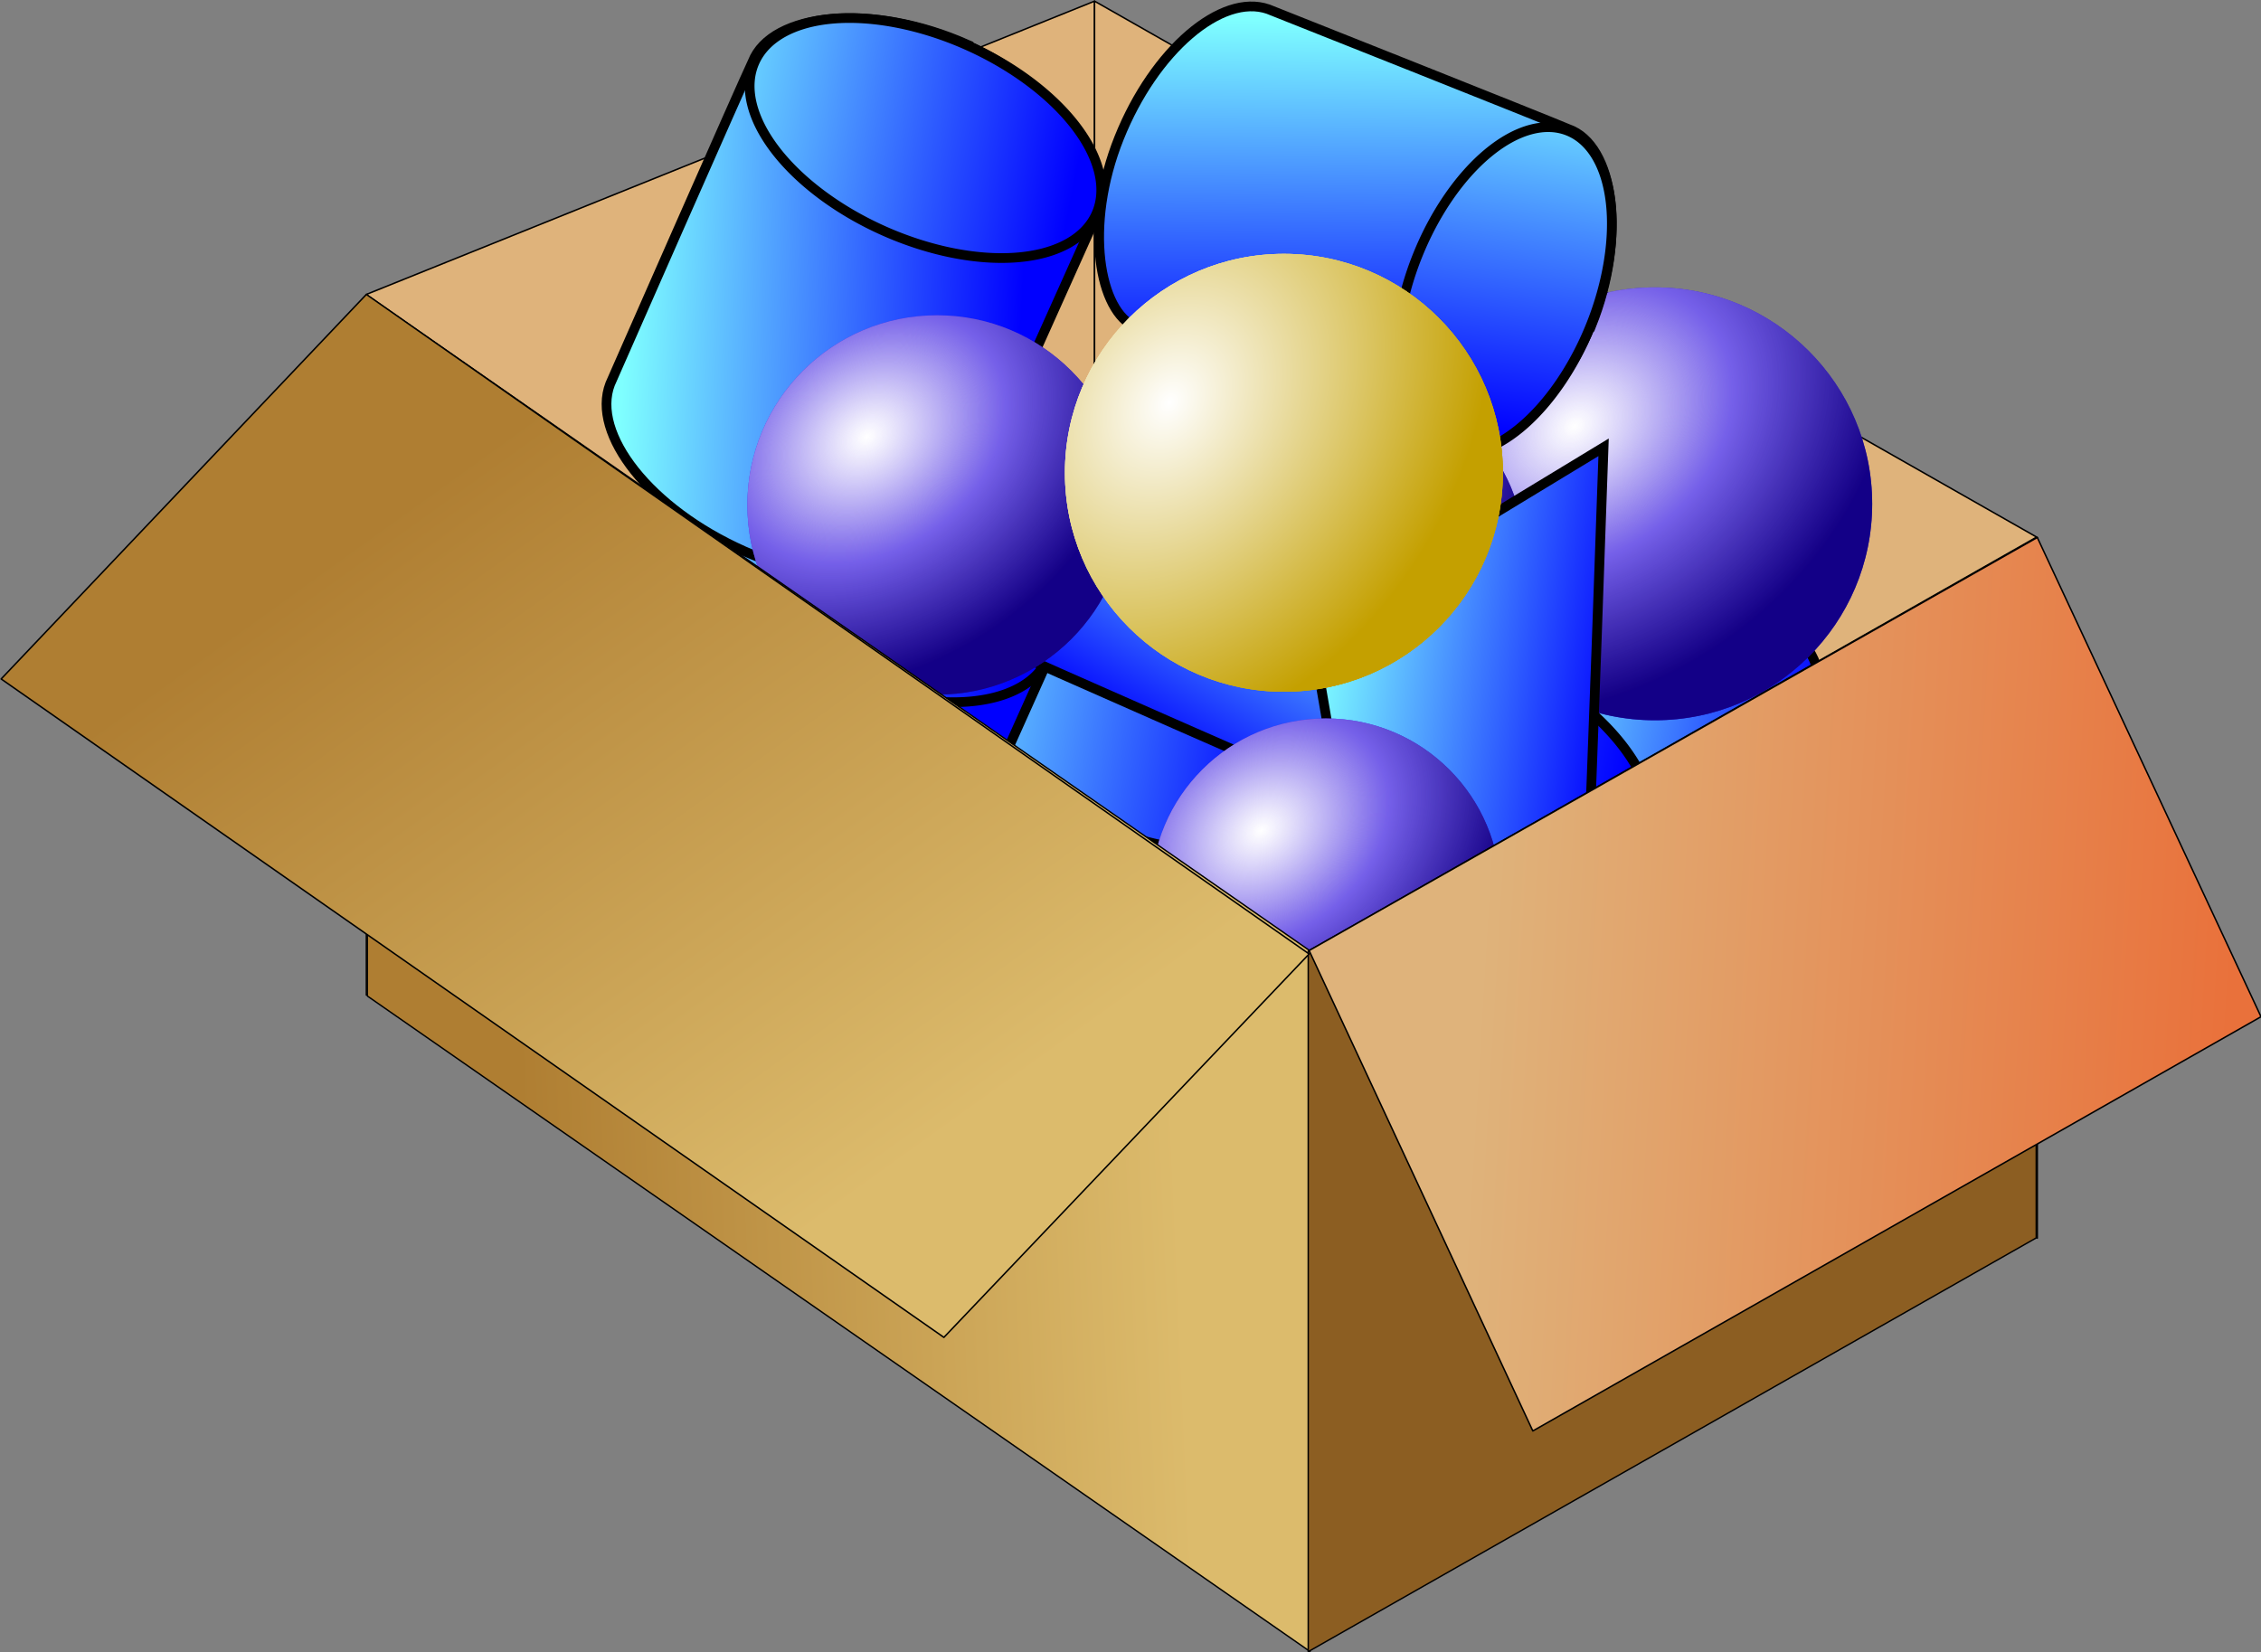 <?xml version="1.0" encoding="UTF-8" standalone="no"?>
<!-- Copyright 2021 mathsisfun.com -->
<svg xmlns:sodipodi="http://sodipodi.sourceforge.net/DTD/sodipodi-0.dtd" xmlns="http://www.w3.org/2000/svg" xmlns:xlink="http://www.w3.org/1999/xlink" width="198.1" height="144.8" version="1.0" style="fill:#2200db; stroke-width:17.09;">
<rect width="100%" height="100%" fill="#808080" stroke="none"/>
<defs>
	<linearGradient id="aa11">
		<stop offset="0" style="stop-color:white; stop-opacity:1;"/>
		<stop offset="1" style="stop-color:#c4a000; stop-opacity:1;"/>
	</linearGradient>
	<linearGradient id="aa8">
		<stop offset="0" style="stop-color:#e9713b; stop-opacity:1;"/>
		<stop offset="1" style="stop-color:#dfb37b; stop-opacity:1;"/>
	</linearGradient>
	<linearGradient id="aa4">
		<stop offset="0" style="stop-color:#dcc06d; stop-opacity:1;"/>
		<stop offset="1" style="stop-color:#af7e32; stop-opacity:1;"/>
	</linearGradient>
	<linearGradient id="aa3">
		<stop offset="0" style="stop-color:#dcc06d; stop-opacity:1;"/>
		<stop offset="1" style="stop-color:#af7e32; stop-opacity:1;"/>
	</linearGradient>
	<linearGradient id="aa1">
		<stop offset="0" style="stop-color:#dcbb6c; stop-opacity:1;"/>
		<stop offset="1" style="stop-color:#af7e32; stop-opacity:1;"/>
	</linearGradient>
	<linearGradient id="aa2">
		<stop offset="0" style="stop-color:#5b230a; stop-opacity:1;"/>
		<stop offset="1" style="stop-color:#8c5e22; stop-opacity:1;"/>
	</linearGradient>
	<filter x="-0.029" y="-0.01" width="1.059" height="1.02">
		<feGaussianBlur stdDeviation="0.967"/>
	</filter>
	<filter x="-0.008" y="-0.019" width="1.016" height="1.038">
		<feGaussianBlur stdDeviation="0.967"/>
	</filter>
	<linearGradient id="aa5">
		<stop offset="0" style="stop-color:#11a0ed; stop-opacity:0.1;"/>
		<stop offset="1" style="stop-color:#11a0ed; stop-opacity:0;"/>
	</linearGradient>
	<linearGradient id="aa6">
		<stop offset="0" style="stop-color:#ff8aed; stop-opacity:1;"/>
		<stop offset="1" style="stop-color:#ff8aed; stop-opacity:0.48;"/>
	</linearGradient>
	<linearGradient id="aa7">
		<stop offset="0" style="stop-color:#ff8aed; stop-opacity:1;"/>
		<stop offset="1" style="stop-color:#ff8aed; stop-opacity:0.69;"/>
	</linearGradient>
	<linearGradient id="aa40" gradientTransform="matrix(0.13,0.091,-0.078,0.082,-78.465,-62.798)" xlink:href="#aa1" x1="1449.4" y1="413.1" x2="976.2" y2="346.3" gradientUnits="userSpaceOnUse"/>
	<linearGradient id="aa39" gradientTransform="matrix(0.278,0,0,0.278,-511.675,314.33)" xlink:href="#aa2" x1="1739.5" y1="219.2" x2="1573.7" y2="117.4" gradientUnits="userSpaceOnUse"/>
	<linearGradient id="aa41" gradientTransform="matrix(0.263,-0.025,-0.097,0.234,-280.869,102.33)" xlink:href="#aa8" x1="1832.5" y1="44.5" x2="1603" y2="117.4" gradientUnits="userSpaceOnUse"/>
	<linearGradient id="aa38" gradientTransform="matrix(0.278,0,0,0.278,25.194,27.807)" xlink:href="#aa1" x1="363.5" y1="50.4" x2="105.4" y2="64.9" gradientUnits="userSpaceOnUse"/>
	<linearGradient id="aa10">
		<stop offset="0" stop-color="#7fffff"/>
		<stop offset="1" stop-color="#0000ff"/>
	</linearGradient>
	<linearGradient id="aa9">
		<stop offset="0" style="stop-color:white; stop-opacity:1;"/>
		<stop offset="0.5" style="stop-color:#907fed; stop-opacity:0.5;"/>
		<stop offset="1" style="stop-color:#0e0063; stop-opacity:0.46;"/>
	</linearGradient>
	<radialGradient id="aa14" r="453.492" fx="-389.437" fy="288.64" cx="-389.4" cy="288.6" gradientTransform="matrix(0.207,-0.146,0.113,0.159,-373.097,477.295)" xlink:href="#aa9" gradientUnits="userSpaceOnUse"/>
	<radialGradient id="aa15" r="453.492" fx="-389.437" fy="288.64" cx="-389.4" cy="288.6" gradientTransform="matrix(0.207,-0.146,0.113,0.159,-373.097,477.295)" xlink:href="#aa9" gradientUnits="userSpaceOnUse"/>
	<linearGradient id="aa12" gradientTransform="matrix(0.224,0.132,-0.102,0.172,154.637,-40.133)" xlink:href="#aa10" x1="165.4" y1="608.2" x2="281.9" y2="572" gradientUnits="userSpaceOnUse"/>
	<linearGradient id="aa16" gradientTransform="matrix(0.394,0,0,0.303,186.243,-422.056)" xlink:href="#aa10" x1="495.2" y1="690.1" x2="645" y2="645.3" gradientUnits="userSpaceOnUse"/>
	<linearGradient id="aa17" gradientTransform="matrix(0.394,0,0,0.303,186.243,-422.056)" xlink:href="#aa10" x1="475.5" y1="580" x2="635.2" y2="551.8" gradientUnits="userSpaceOnUse"/>
	<linearGradient id="aa29" gradientTransform="matrix(-0.165,0.129,-0.099,-0.127,204.017,102.027)" xlink:href="#aa10" x1="165.4" y1="608.2" x2="281.9" y2="572" gradientUnits="userSpaceOnUse"/>
	<linearGradient id="aa20" gradientTransform="matrix(0.394,0,0,0.303,186.243,-422.056)" xlink:href="#aa10" x1="495.2" y1="690.1" x2="645" y2="645.3" gradientUnits="userSpaceOnUse"/>
	<linearGradient id="aa21" gradientTransform="matrix(0.394,0,0,0.303,186.243,-422.056)" xlink:href="#aa10" x1="475.5" y1="580" x2="635.2" y2="551.8" gradientUnits="userSpaceOnUse"/>
	<radialGradient id="aa18" r="453.492" fx="-389.437" fy="288.64" cx="-389.4" cy="288.6" gradientTransform="matrix(0.207,-0.146,0.113,0.159,-373.097,477.295)" xlink:href="#aa9" gradientUnits="userSpaceOnUse"/>
	<radialGradient id="aa19" r="453.492" fx="-389.437" fy="288.64" cx="-389.4" cy="288.6" gradientTransform="matrix(0.207,-0.146,0.113,0.159,-373.097,477.295)" xlink:href="#aa9" gradientUnits="userSpaceOnUse"/>
	<linearGradient id="aa24" gradientTransform="matrix(0.196,0.116,-0.089,0.151,138.423,-61.538)" xlink:href="#aa10" x1="165.4" y1="608.2" x2="281.9" y2="572" gradientUnits="userSpaceOnUse"/>
	<linearGradient id="aa22" gradientTransform="matrix(0.394,0,0,0.303,186.243,-422.056)" xlink:href="#aa10" x1="495.2" y1="690.1" x2="645" y2="645.3" gradientUnits="userSpaceOnUse"/>
	<linearGradient id="aa23" gradientTransform="matrix(0.394,0,0,0.303,186.243,-422.056)" xlink:href="#aa10" x1="475.5" y1="580" x2="635.2" y2="551.8" gradientUnits="userSpaceOnUse"/>
	<radialGradient id="aa30" r="453.492" fx="-389.437" fy="288.64" cx="-389.4" cy="288.6" gradientTransform="matrix(0.207,-0.146,0.113,0.159,-373.097,477.295)" xlink:href="#aa9" gradientUnits="userSpaceOnUse"/>
	<radialGradient id="aa31" r="453.492" fx="-389.437" fy="288.64" cx="-389.4" cy="288.6" gradientTransform="matrix(0.207,-0.146,0.113,0.159,-373.097,477.295)" xlink:href="#aa9" gradientUnits="userSpaceOnUse"/>
	<linearGradient id="aa13" gradientTransform="matrix(0.224,-0.042,-0.032,-0.172,112.411,186.011)" xlink:href="#aa10" x1="165.4" y1="608.2" x2="281.9" y2="572" gradientUnits="userSpaceOnUse"/>
	<linearGradient id="aa27" gradientTransform="matrix(0.394,0,0,0.303,186.243,-422.056)" xlink:href="#aa10" x1="495.2" y1="690.1" x2="645" y2="645.3" gradientUnits="userSpaceOnUse"/>
	<linearGradient id="aa28" gradientTransform="matrix(0.394,0,0,0.303,186.243,-422.056)" xlink:href="#aa10" x1="475.5" y1="580" x2="635.2" y2="551.8" gradientUnits="userSpaceOnUse"/>
	<linearGradient id="aa25" gradientTransform="matrix(0.394,0,0,0.303,186.243,-422.056)" xlink:href="#aa10" x1="495.2" y1="690.1" x2="645" y2="645.3" gradientUnits="userSpaceOnUse"/>
	<linearGradient id="aa26" gradientTransform="matrix(0.394,0,0,0.303,186.243,-422.056)" xlink:href="#aa10" x1="475.5" y1="580" x2="635.2" y2="551.8" gradientUnits="userSpaceOnUse"/>
	<radialGradient id="aa36" r="453.492" fx="-389.437" fy="288.64" cx="-389.4" cy="288.6" gradientTransform="matrix(0.207,-0.146,0.113,0.159,-373.097,477.295)" xlink:href="#aa9" gradientUnits="userSpaceOnUse"/>
	<radialGradient id="aa37" r="453.492" fx="-389.437" fy="288.64" cx="-389.4" cy="288.6" gradientTransform="matrix(0.207,-0.146,0.113,0.159,-373.097,477.295)" xlink:href="#aa9" gradientUnits="userSpaceOnUse"/>
	<radialGradient id="aa32" r="73.232" fx="-429.442" fy="590.823" cx="-429.4" cy="590.8" gradientTransform="matrix(1.117,0.74,-0.954,1.441,611.036,49.244)" xlink:href="#aa11" gradientUnits="userSpaceOnUse"/>
	<radialGradient id="aa33" r="73.232" fx="-429.442" fy="590.823" cx="-429.4" cy="590.8" gradientTransform="matrix(1.117,0.74,-0.954,1.441,611.036,49.244)" xlink:href="#aa11" gradientUnits="userSpaceOnUse"/>
	<radialGradient id="aa34" r="73.232" fx="-429.442" fy="590.823" cx="-429.4" cy="590.8" gradientTransform="matrix(1.117,0.74,-0.954,1.441,611.036,49.244)" xlink:href="#aa11" gradientUnits="userSpaceOnUse"/>
	<radialGradient id="aa35" r="73.232" fx="-429.442" fy="590.823" cx="-429.4" cy="590.8" gradientTransform="matrix(1.117,0.74,-0.954,1.441,611.036,49.244)" xlink:href="#aa11" gradientUnits="userSpaceOnUse"/>
</defs>
<path style="stop-color:black; stop-opacity:1; fill:#dfb37b; stroke:black; stroke-width:0.13px; stroke-linejoin:round;" d="M 95.9,0.1 32.1,25.8 V 87.2 L 95.9,51 Z"/>
<path style="stop-color:black; stop-opacity:1; fill:#dfb37b; stroke:black; stroke-width:0.13px; stroke-linejoin:round;" d="M 95.9,0.1 178.5,47.1 V 108.5 L 95.9,51 Z"/>
<path style="fill:url(#aa12); stroke:black; stroke-width:0.85;" d="m 123.3,95.3 c -2.7,4.4 2.4,13.7 11.3,18.9 8.9,5.2 18.3,5.1 20.9,0.2 0.2,-0.3 1.5,-39.6 1.5,-39.6 z"/>
<path style="fill:url(#aa13); stroke:black; stroke-width:0.85;" d="m 127.1,65.2 c -0.9,-4.4 6,-10.6 14.9,-12.2 8.9,-1.7 16.6,1.3 17.3,6.1 0,0.3 -10.6,33.1 -10.6,33.1 z"/>
<g style="stroke-width:1.6px;" transform="matrix(0.26,0,0,0.259,247.433,-112.879)">
	<circle cx="-394" cy="606.3" r="73.232" style="stroke-width:13.76;"/>
	<circle cx="-394" cy="606.3" r="73.232" style="fill:url(#aa14); stroke-width:13.76;"/>
	<circle cx="-394" cy="606.3" r="73.232" style="fill:url(#aa15); stroke-width:13.76;"/>
</g>
<g style="stroke-width:0.56px;" transform="matrix(0.604,0.268,-0.268,0.604,-190.199,109.828)">
	<path style="stop-color:black; stop-opacity:1; fill:url(#aa16); stroke:black; stroke-width:1.29;" d="m 412.5,-270.1 c -15.7,0 -29,7.6 -28.6,15.6 -0.1,2.7 0.1,53.3 0.1,53.3 0.4,8.1 13.2,14.9 28.8,14.9 15.6,0 27.9,-7.6 27.9,-14.2 l 0.2,-54.3 c 0.1,-6.9 -12.7,-15.2 -28.4,-15.2 z"/>
	<path style="stop-color:black; stop-opacity:1; fill:url(#aa17); stroke:black; stroke-width:1.29;" d="m 440.8,-254.6 a 28.3,15.4 0 0 1 -56.6,0 28.3,15.4 0 1 1 56.6,0 z"/>
</g>
<g style="stroke-width:1.99px;" transform="matrix(0.209,0,0,0.209,200.623,-78.067)">
	<circle cx="-394" cy="606.3" r="73.232"/>
	<circle cx="-394" cy="606.3" r="73.232" style="fill:url(#aa18);"/>
	<circle cx="-394" cy="606.3" r="73.232" style="fill:url(#aa19);"/>
</g>
<g style="stroke-width:0.7px;" transform="matrix(0.486,0.216,-0.216,0.486,-155.725,99.472)">
	<path style="stop-color:black; stop-opacity:1; fill:url(#aa20); stroke:black; stroke-width:1.6;" d="m 412.5,-270.1 c -15.7,0 -29,7.6 -28.6,15.6 -0.1,2.7 0.1,53.3 0.1,53.3 0.4,8.1 13.2,14.9 28.8,14.9 15.6,0 27.9,-7.6 27.9,-14.2 l 0.2,-54.3 c 0.1,-6.9 -12.7,-15.2 -28.4,-15.2 z"/>
	<path style="stop-color:black; stop-opacity:1; fill:url(#aa21); stroke:black; stroke-width:1.6;" d="m 440.8,-254.6 a 28.3,15.4 0 0 1 -56.6,0 28.3,15.4 0 1 1 56.6,0 z"/>
</g>
<g style="stroke-width:0.64px;" transform="matrix(0.529,0.235,-0.235,0.529,-201.189,88.766)">
	<path style="stop-color:black; stop-opacity:1; fill:url(#aa22); stroke:black; stroke-width:1.47;" d="m 412.5,-270.1 c -15.7,0 -29,7.6 -28.6,15.6 -0.1,2.7 0.1,53.3 0.1,53.3 0.4,8.1 13.2,14.9 28.8,14.9 15.6,0 27.9,-7.6 27.9,-14.2 l 0.2,-54.3 c 0.1,-6.9 -12.7,-15.2 -28.4,-15.2 z"/>
	<path style="stop-color:black; stop-opacity:1; fill:url(#aa23); stroke:black; stroke-width:1.47;" d="m 440.8,-254.6 a 28.3,15.4 0 0 1 -56.6,0 28.3,15.4 0 1 1 56.6,0 z"/>
</g>
<path style="fill:url(#aa24); stroke:black; stroke-width:0.85;" d="m 111,57.1 c -2.4,3.8 2.1,12 9.9,16.6 7.8,4.6 16,4.4 18.3,0.2 0.1,-0.3 1.3,-34.7 1.3,-34.7 z"/>
<g style="stroke-width:0.7px;" transform="matrix(-0.198,0.494,-0.493,-0.198,87.945,-228.734)">
	<path style="stop-color:black; stop-opacity:1; fill:url(#aa25); stroke:black; stroke-width:1.6;" d="m 412.5,-270.1 c -15.7,0 -29,7.6 -28.6,15.6 -0.1,2.7 0.1,53.3 0.1,53.3 0.4,8.1 13.2,14.9 28.8,14.9 15.6,0 27.9,-7.6 27.9,-14.2 l 0.2,-54.3 c 0.1,-6.9 -12.7,-15.2 -28.4,-15.2 z"/>
	<path style="stop-color:black; stop-opacity:1; fill:url(#aa26); stroke:black; stroke-width:1.6;" d="m 440.8,-254.6 a 28.3,15.4 0 0 1 -56.6,0 28.3,15.4 0 1 1 56.6,0 z"/>
</g>
<g style="stroke-width:0.64px;" transform="matrix(0.529,0.235,-0.235,0.529,-196.958,49.843)">
	<path style="stop-color:black; stop-opacity:1; fill:url(#aa27); stroke:black; stroke-width:1.47;" d="m 412.5,-270.1 c -15.7,0 -29,7.6 -28.6,15.6 -0.1,2.7 0.1,53.3 0.1,53.3 0.4,8.1 13.2,14.9 28.8,14.9 15.6,0 27.9,-7.6 27.9,-14.2 l 0.2,-54.3 c 0.1,-6.9 -12.7,-15.2 -28.4,-15.2 z"/>
	<path style="stop-color:black; stop-opacity:1; fill:url(#aa28); stroke:black; stroke-width:1.47;" d="m 440.8,-254.6 a 28.3,15.4 0 0 1 -56.6,0 28.3,15.4 0 1 1 56.6,0 z"/>
</g>
<path style="fill:url(#aa29); stroke:black; stroke-width:0.85;" d="m 112,38.5 c -2.5,-3.3 -10.9,-2.3 -17.5,2.8 -6.6,5.1 -9.2,12.2 -6.3,15.6 0.2,0.2 29.2,12.9 29.2,12.9 z"/>
<g style="stroke-width:1.83px;" transform="matrix(0.227,0,0,0.227,171.543,-93.378)">
	<circle cx="-394" cy="606.3" r="73.232" style="stroke-width:15.71;"/>
	<circle cx="-394" cy="606.3" r="73.232" style="fill:url(#aa30); stroke-width:15.71;"/>
	<circle cx="-394" cy="606.3" r="73.232" style="fill:url(#aa31); stroke-width:15.71;"/>
</g>
<g style="fill:url(#aa32); stroke-width:1.59px;" transform="matrix(0.262,0,0,0.262,215.719,-117.418)">
	<circle cx="-394" cy="606.3" r="73.232" style="fill:url(#aa33); stroke-width:13.63;"/>
	<circle cx="-394" cy="606.3" r="73.232" style="fill:url(#aa34); stroke-width:13.63;"/>
	<circle cx="-394" cy="606.3" r="73.232" style="fill:url(#aa35); stroke-width:13.63;"/>
</g>
<g style="stroke-width:1.99px;" transform="matrix(0.209,0,0,0.209,198.508,-48.451)">
	<circle cx="-394" cy="606.3" r="73.232"/>
	<circle cx="-394" cy="606.3" r="73.232" style="fill:url(#aa36);"/>
	<circle cx="-394" cy="606.3" r="73.232" style="fill:url(#aa37);"/>
</g>
<rect x="39.2" y="3.5" width="100.6" height="61.4" transform="matrix(0.821,0.571,0,1,0,0)" style="stop-color:black; stop-opacity:1; fill:url(#aa38); stroke:black; stroke-width:0.15px; stroke-linejoin:round;"/>
<rect x="-205.3" y="148.5" width="73.4" height="61.4" transform="matrix(-0.869,0.494,0,1,0,0)" style="stop-color:black; stop-opacity:1; fill:url(#aa39); stroke:black; stroke-width:0.14px; stroke-linejoin:round;"/>
<path style="stop-color:black; stop-opacity:1; fill:url(#aa40); stroke:black; stroke-width:0.13px; stroke-linejoin:round;" d="M 32.1,25.8 0.1,59.5 c 0,0 82.6,57.7 82.6,57.7 L 114.7,83.6 Z"/>
<path style="stop-color:black; stop-opacity:1; fill:url(#aa41); stroke:black; stroke-width:0.13px; stroke-linejoin:round;" d="M 114.7,83.3 178.5,47.1 198.1,89.1 134.3,125.4 Z"/>
</svg>
